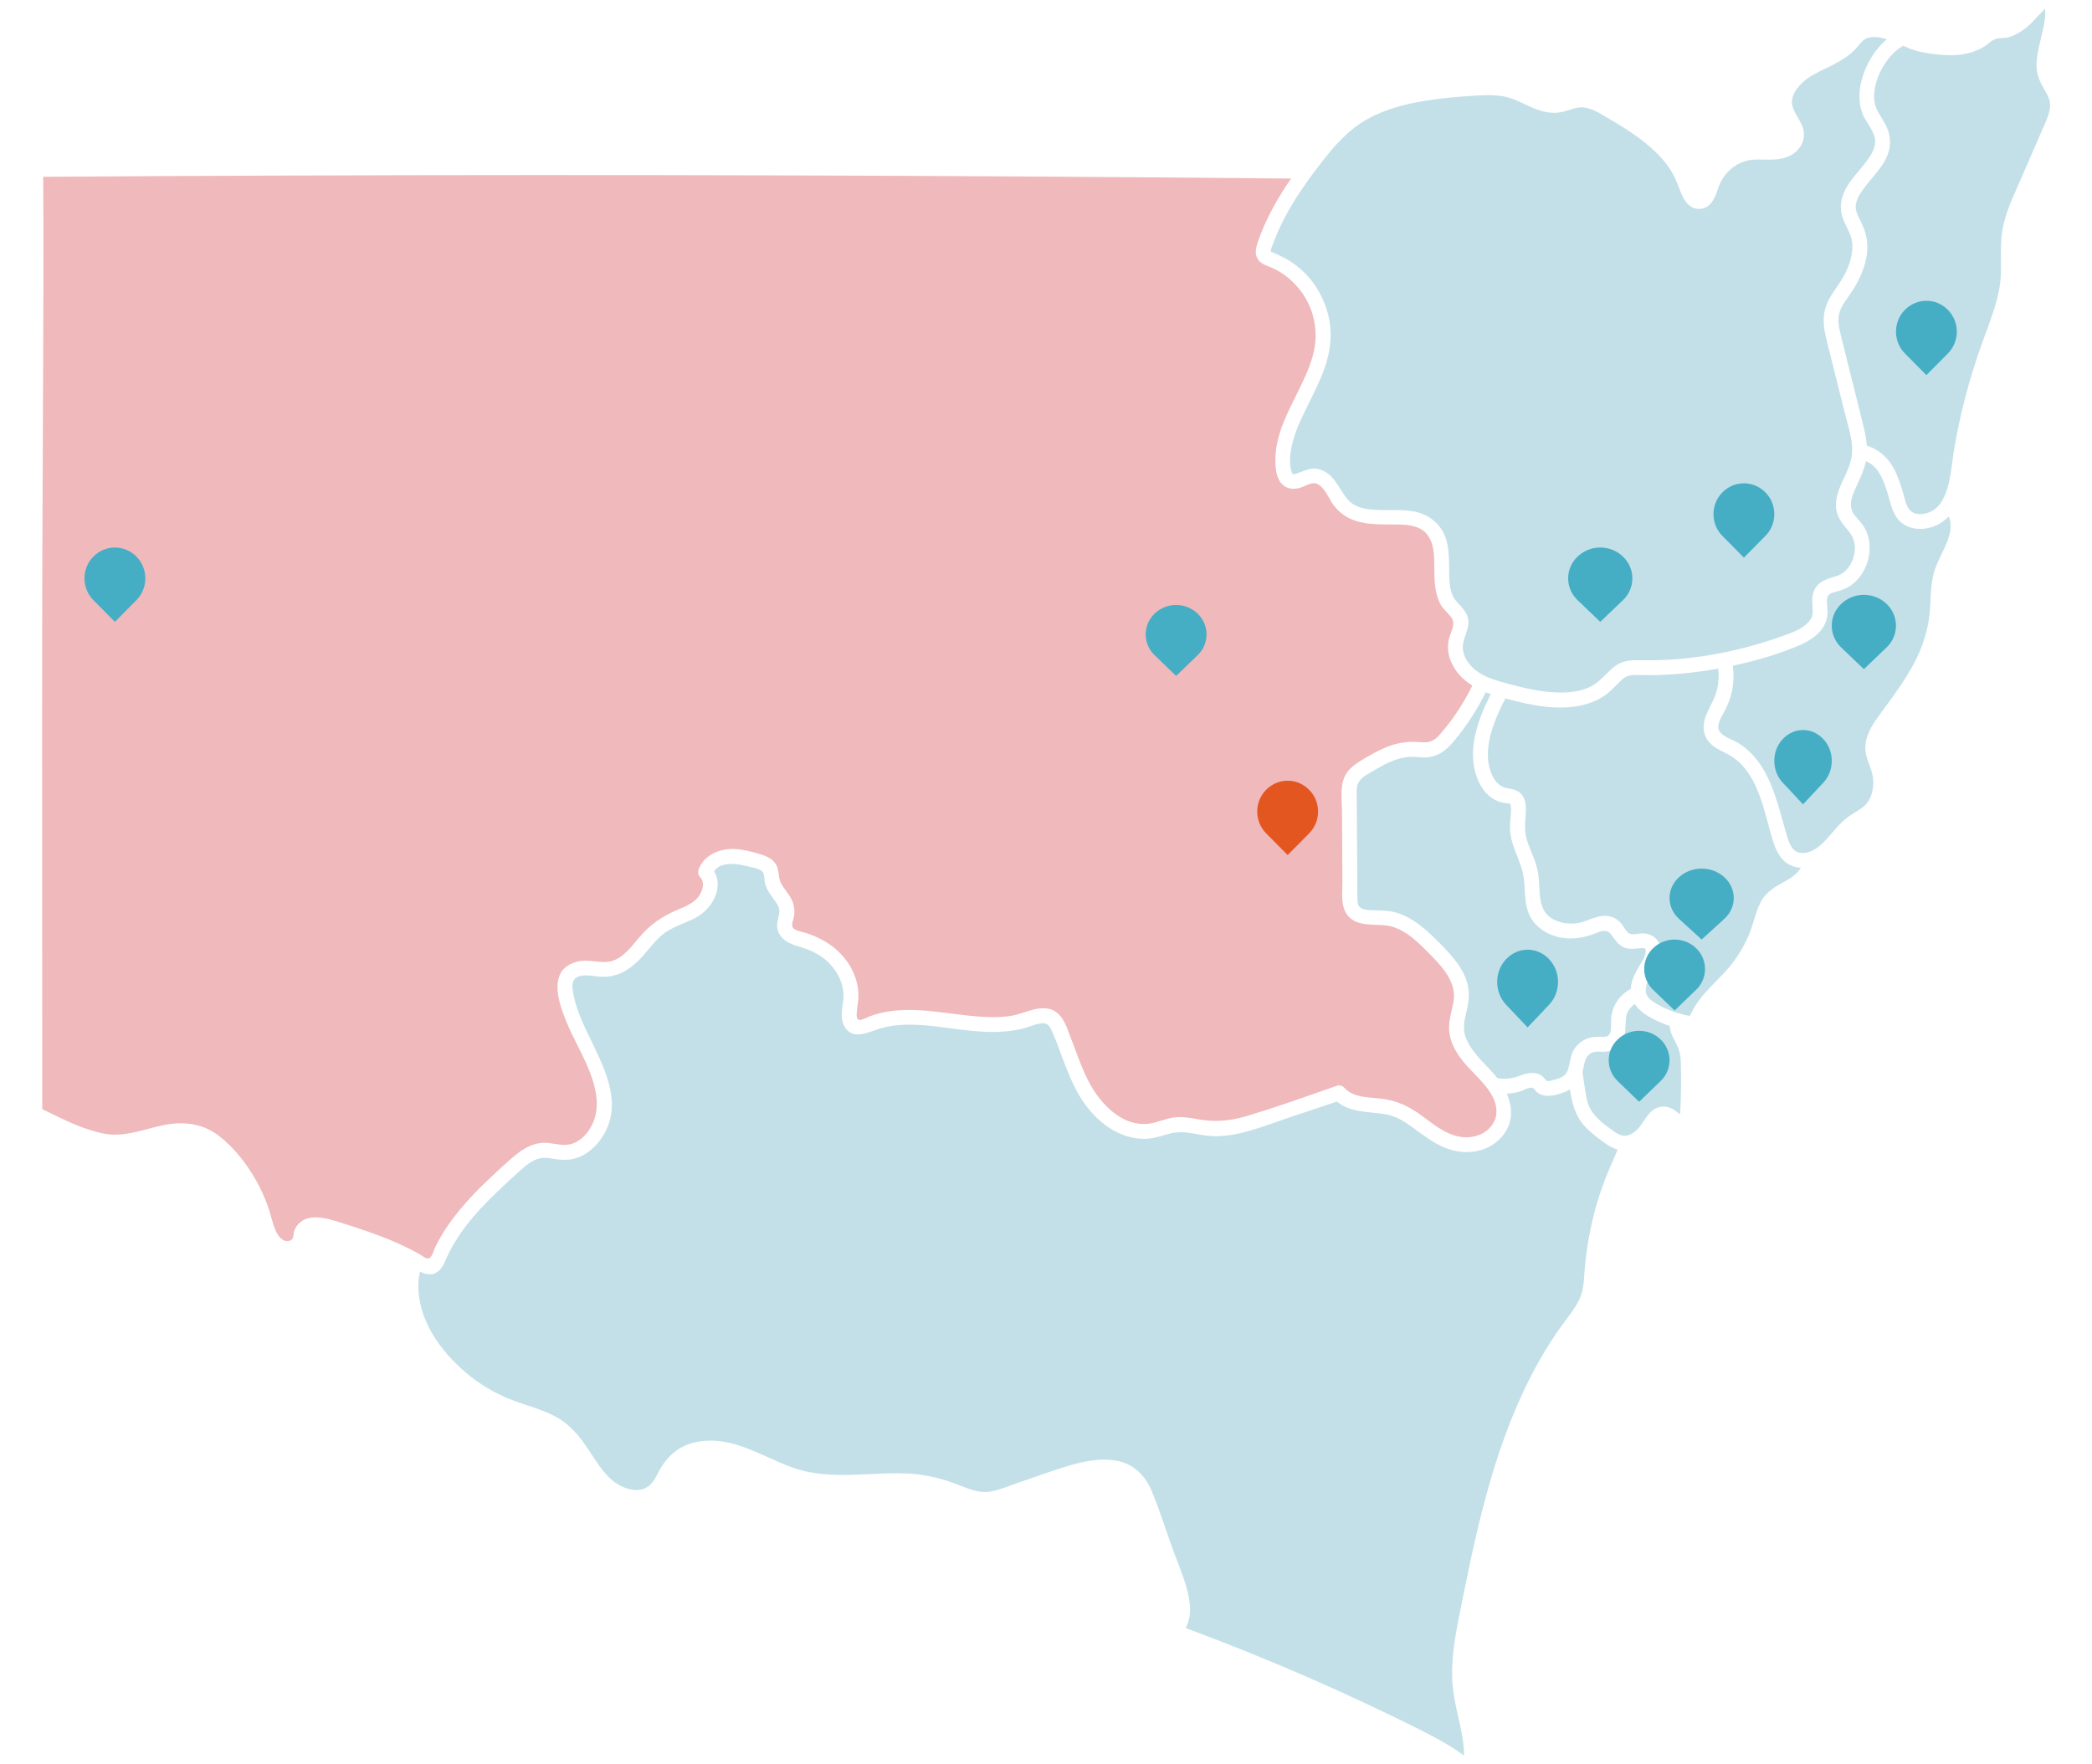 <svg width="619" height="522" viewBox="0 0 619 522" fill="none" xmlns="http://www.w3.org/2000/svg">
<g clip-path="url(#clip0_1_331)">
<path fill-rule="evenodd" clip-rule="evenodd" d="M478.634 340.133C477.059 339.692 475.621 338.808 474.255 337.789L474.215 337.758C472.297 336.323 470.331 334.85 468.739 333.048C466.041 329.997 465.106 326.238 464.515 322.364C464.132 322.593 463.722 322.8 463.284 322.984C461.143 323.883 458.261 324.764 455.996 323.866C455.388 323.619 454.886 323.293 454.428 322.826C454.327 322.722 454.235 322.597 454.142 322.471C453.944 322.201 453.741 321.926 453.441 321.848C452.734 321.668 451.676 322.139 450.82 322.52C450.502 322.662 450.212 322.791 449.978 322.87C448.614 323.325 447.231 323.544 445.842 323.583C447.531 327.502 447.754 331.86 444.981 335.594C442.012 339.586 437.068 341.349 432.195 340.794C426.961 340.194 422.916 337.233 418.81 334.193C416.941 332.81 415.003 331.391 412.826 330.51C410.799 329.69 408.623 329.461 406.464 329.25C402.621 328.878 398.551 328.478 395.585 325.91C392.165 327.092 388.746 328.224 385.289 329.368C384.267 329.706 383.242 330.045 382.213 330.386C380.739 330.876 379.269 331.396 377.797 331.917C374.371 333.129 370.935 334.344 367.409 335.189C364.871 335.797 362.236 336.211 359.619 336.194C357.632 336.179 355.681 335.837 353.726 335.495C353.323 335.424 352.92 335.354 352.516 335.286C349.794 334.819 347.502 334.916 344.868 335.744C342.638 336.44 340.426 337.048 338.065 336.969C330.081 336.705 323.375 330.906 319.462 324.333C317.233 320.579 315.664 316.463 314.131 312.392C313.959 311.935 313.787 311.476 313.616 311.017C312.981 309.318 312.345 307.614 311.637 305.942C311.606 305.868 311.576 305.795 311.545 305.722C310.82 303.987 310.188 302.475 307.998 302.796C306.875 302.959 305.787 303.326 304.698 303.695C303.897 303.965 303.096 304.236 302.279 304.426C300.349 304.876 298.358 305.14 296.375 305.263C292.242 305.519 288.1 305.114 283.994 304.611C282.939 304.483 281.874 304.342 280.803 304.2C273.942 303.292 266.817 302.349 260.14 304.4C259.644 304.552 259.124 304.735 258.59 304.924C255.518 306.006 251.982 307.251 249.918 303.783C248.73 301.791 249.027 299.557 249.322 297.34C249.474 296.202 249.625 295.069 249.574 293.975C249.424 290.521 247.618 287.287 245.221 284.872C242.621 282.246 239.458 280.933 236.074 279.982C232.69 279.03 229.553 277.012 230.002 273.046C230.064 272.509 230.184 272.005 230.3 271.516C230.585 270.319 230.848 269.214 230.179 267.944C229.766 267.161 229.243 266.45 228.721 265.739C228.262 265.115 227.804 264.492 227.421 263.82C226.98 263.062 226.592 262.243 226.363 261.397C226.244 260.951 226.213 260.48 226.183 260.011C226.15 259.508 226.117 259.007 225.975 258.542C225.603 257.33 223.829 256.929 222.514 256.631C222.241 256.57 221.988 256.512 221.772 256.453C218.748 255.636 213.404 254.637 211.274 257.787C214.195 262.599 210.786 268.747 206.148 271.363C204.874 272.084 203.516 272.652 202.159 273.221C200.213 274.036 198.267 274.851 196.57 276.113C194.763 277.457 193.289 279.215 191.838 280.946C191.492 281.359 191.146 281.771 190.798 282.176C187.149 286.406 183.149 289.463 177.289 288.961C176.968 288.934 176.592 288.885 176.181 288.833C173.942 288.545 170.67 288.125 169.658 290.248C169.071 291.46 169.488 293.346 169.786 294.698C169.815 294.83 169.843 294.956 169.869 295.077C170.222 296.733 170.733 298.355 171.332 299.941C172.302 302.514 173.603 305.196 174.938 307.945C179.507 317.36 184.462 327.571 177.826 336.969C176.214 339.26 174.108 341.19 171.508 342.3C168.459 343.596 165.666 343.208 162.493 342.679C159.057 342.115 156.589 343.957 154.131 346.151C151.672 348.345 149.24 350.593 146.861 352.884C142.199 357.387 137.749 362.207 134.427 367.802C133.519 369.336 132.691 370.922 131.968 372.552C131.922 372.656 131.877 372.759 131.831 372.862C131.38 373.885 130.937 374.89 130.144 375.707C128.304 377.616 126.256 377.202 124.288 376.262C123.949 377.647 123.782 379.064 123.782 380.527C123.791 390.661 130.285 399.676 137.687 406.003C141.582 409.334 146.094 412.083 150.844 413.986C152.496 414.648 154.192 415.211 155.888 415.775C159.069 416.83 162.252 417.887 165.155 419.6C169.605 422.226 172.469 426.35 175.227 430.597C177.809 434.571 180.549 438.731 185.272 440.326C187.158 440.96 189.273 441.207 191.097 440.255C192.855 439.338 193.825 437.509 194.734 435.793C194.883 435.513 195.029 435.237 195.177 434.968C197.468 430.809 200.835 427.892 205.531 426.799C213.417 424.965 220.311 428.068 227.232 431.182C229.653 432.272 232.078 433.364 234.549 434.245C241.936 436.879 249.636 436.524 257.335 436.169C260.969 436.002 264.603 435.834 268.203 435.981C273.887 436.21 279.006 437.506 284.267 439.612C286.849 440.643 289.59 441.736 292.445 441.41C294.576 441.166 296.707 440.378 298.776 439.613C299.479 439.353 300.174 439.095 300.86 438.863C302.481 438.314 304.1 437.746 305.72 437.177C309.507 435.848 313.302 434.516 317.154 433.417C321.507 432.183 326.177 431.364 330.671 432.263C335.606 433.25 338.919 436.713 340.805 441.233C342.408 445.075 343.769 449.04 345.126 452.995C345.724 454.737 346.321 456.478 346.938 458.205C347.39 459.467 347.88 460.735 348.374 462.012C349.856 465.846 351.366 469.755 351.935 473.767C352.329 476.562 352.132 479.413 350.797 481.704C356.702 483.895 362.581 486.159 368.422 488.51C380.424 493.33 392.285 498.485 403.996 503.975C409.865 506.725 415.708 509.544 421.488 512.479C425.558 514.547 429.537 516.767 433.211 519.452C433.178 515.559 432.305 511.675 431.441 507.824C430.964 505.701 430.49 503.588 430.159 501.49C428.952 493.753 430.142 486.325 431.649 478.72C436.39 454.742 441.36 430.359 452.401 408.347C455.142 402.892 458.252 397.622 461.786 392.652C462.305 391.923 462.845 391.204 463.386 390.484C464.68 388.761 465.977 387.034 467.003 385.145C468.389 382.595 468.584 379.872 468.784 377.069C468.815 376.646 468.845 376.221 468.88 375.795C469.417 369.16 470.607 362.577 472.484 356.197C473.409 353.051 474.466 350.011 475.744 346.909C476.136 345.957 476.552 345.016 476.968 344.074C477.545 342.768 478.122 341.463 478.634 340.133Z" fill="#C3E0E8"/>
<path fill-rule="evenodd" clip-rule="evenodd" d="M508.404 197.831C508.655 199.871 508.562 201.948 508.084 203.96C507.678 205.67 506.896 207.257 506.106 208.86C505.662 209.76 505.216 210.665 504.833 211.6C503.687 214.393 503.749 217.451 505.864 219.76C507.011 221.016 508.518 221.774 510.017 222.528C510.579 222.81 511.139 223.092 511.68 223.399C518.762 227.427 521.115 236.142 523.158 243.71C523.408 244.636 523.653 245.545 523.902 246.425C523.933 246.537 523.965 246.648 523.997 246.76C524.75 249.426 525.533 252.197 527.444 254.294C528.901 255.884 530.842 256.646 532.865 256.757C531.9 258.299 530.492 259.482 528.704 260.472C528.543 260.561 528.381 260.65 528.218 260.74C525.48 262.248 522.627 263.82 521.038 266.781C520.1 268.529 519.521 270.45 518.94 272.375C518.478 273.905 518.016 275.437 517.372 276.889C515.918 280.167 514.094 283.224 511.838 285.956C510.574 287.487 509.202 288.882 507.834 290.273C506.76 291.365 505.689 292.454 504.674 293.605C503.458 294.988 502.295 296.442 501.343 298.029C501.081 298.465 500.857 298.915 500.631 299.366C500.493 299.643 500.354 299.921 500.206 300.196C500.2 300.208 500.188 300.228 500.173 300.252C500.124 300.335 500.041 300.475 500.009 300.558C499.951 300.569 499.883 300.579 499.836 300.567C499.746 300.544 499.649 300.528 499.551 300.513C499.457 300.497 499.363 300.482 499.272 300.461C495.703 299.703 492.073 298.372 489.041 296.31C487.834 295.491 486.882 294.389 486.935 292.865C486.986 291.196 487.932 289.607 488.769 288.2C488.807 288.136 488.845 288.072 488.883 288.009C490.487 285.313 492.399 281.938 490.751 278.792C489.896 277.171 488.222 276.342 486.451 276.184C485.934 276.138 485.347 276.22 484.751 276.303C483.842 276.43 482.911 276.559 482.177 276.245C481.511 275.958 480.968 275.104 480.481 274.337C480.265 273.997 480.059 273.674 479.859 273.425C478.722 272.007 477.224 271.161 475.409 271.002C473.59 270.846 471.893 271.479 470.194 272.113C468.832 272.621 467.469 273.13 466.042 273.232C463.478 273.417 460.816 272.967 458.701 271.443C456.313 269.724 455.723 266.878 455.556 264.032C455.532 263.632 455.512 263.231 455.491 262.831C455.412 261.276 455.332 259.723 455.08 258.181C454.78 256.392 454.154 254.682 453.485 253.008C453.387 252.764 453.288 252.519 453.19 252.275C452.612 250.846 452.033 249.413 451.634 247.923C451.167 246.179 451.176 244.363 451.326 242.513C451.335 242.394 451.345 242.274 451.355 242.153C451.502 240.389 451.666 238.41 451.097 236.67C450.356 234.423 448.638 233.586 446.426 233.304C443.994 232.996 442.496 231.515 441.456 229.259C438.725 223.338 441.086 215.953 443.615 210.358C444.185 209.105 444.796 207.869 445.43 206.649C453.034 208.714 461.439 210.532 469.135 208.392C471.091 207.846 473.021 207.009 474.704 205.863C476.075 204.929 477.197 203.791 478.336 202.636C478.713 202.255 479.091 201.871 479.48 201.493C480.097 200.885 480.767 200.338 481.595 200.047C482.655 199.683 483.805 199.71 484.912 199.736C484.955 199.737 484.998 199.738 485.041 199.739C487.623 199.783 490.187 199.783 492.769 199.651C498.006 199.383 503.237 198.757 508.404 197.831Z" fill="#C3E0E8"/>
<path fill-rule="evenodd" clip-rule="evenodd" d="M12.781 52.316C12.904 72.022 12.851 91.736 12.749 111.442C12.564 147.157 12.441 181.613 12.459 218.597C12.467 237.089 12.474 255.581 12.481 274.073C12.487 292.108 12.493 310.142 12.502 328.177C12.98 328.41 13.46 328.646 13.943 328.883C19.343 331.534 25.011 334.317 30.849 335.436C35.296 336.287 39.683 335.123 43.938 333.995C45.586 333.558 47.213 333.126 48.817 332.819C54.563 331.717 60.123 332.528 64.661 336C69.199 339.472 72.927 344.248 75.738 349.2C77.051 351.527 78.17 353.959 79.104 356.461C79.518 357.573 79.84 358.717 80.163 359.862C80.52 361.132 80.878 362.402 81.36 363.626C82.039 365.344 83.475 367.758 85.731 367.098C86.669 366.822 86.764 366.072 86.866 365.262C86.907 364.932 86.95 364.591 87.053 364.269C87.308 363.467 87.758 362.691 88.348 362.092C91.432 358.946 96.534 360.418 100.147 361.546C105.672 363.273 111.171 365.071 116.494 367.344C119.111 368.472 121.684 369.697 124.16 371.107C124.381 371.232 124.613 371.391 124.851 371.554C125.754 372.174 126.737 372.849 127.456 371.9C127.867 371.363 128.141 370.642 128.405 369.946C128.549 369.568 128.69 369.198 128.848 368.869C131.131 364.19 134.25 359.951 137.678 356.056C141.352 351.87 145.432 348.081 149.548 344.345C153.293 340.943 157.152 337.533 162.554 338.22C163.039 338.283 163.513 338.357 163.979 338.43C166.153 338.772 168.155 339.087 170.318 337.991C172.107 337.084 173.561 335.577 174.6 333.876C177.596 329.003 176.786 323.416 174.856 318.076C173.775 315.086 172.35 312.246 170.924 309.405C169.803 307.171 168.681 304.936 167.727 302.629C166.044 298.549 163.471 291.913 166.026 287.71C167.242 285.701 169.533 284.678 171.772 284.352C173.181 284.147 174.575 284.297 175.969 284.448C177.207 284.582 178.446 284.715 179.694 284.599C183.401 284.259 185.958 281.184 188.247 278.43C188.57 278.042 188.887 277.661 189.202 277.294C192.418 273.549 195.785 271.205 200.332 269.257C200.507 269.182 200.684 269.107 200.862 269.032C203.115 268.077 205.569 267.037 206.941 264.931C207.963 263.362 208.571 261.097 207.187 259.564C206.465 258.762 206.429 257.854 206.844 256.894C208.606 252.779 213.232 250.981 217.471 251.21C219.885 251.342 222.265 251.942 224.574 252.638C226.415 253.193 228.345 253.845 229.499 255.607C230.118 256.552 230.261 257.6 230.404 258.651C230.528 259.56 230.652 260.471 231.086 261.318C231.511 262.142 232.059 262.889 232.608 263.637C233.185 264.423 233.763 265.209 234.196 266.085C235.122 267.944 235.254 269.768 234.796 271.778C234.749 271.983 234.688 272.191 234.628 272.397C234.38 273.242 234.137 274.076 234.866 274.756C235.394 275.248 236.278 275.472 237.031 275.664C237.195 275.706 237.354 275.746 237.501 275.787C244.621 277.743 250.816 282.317 253.204 289.56C253.794 291.367 254.094 293.341 253.997 295.244C253.964 295.973 253.857 296.691 253.75 297.409C253.629 298.22 253.509 299.03 253.495 299.853C253.493 299.907 253.492 299.963 253.49 300.019C253.468 300.75 253.444 301.576 254.27 301.756C254.857 301.881 255.81 301.424 256.536 301.075C256.78 300.958 256.999 300.853 257.169 300.787C258.967 300.091 260.826 299.606 262.73 299.298C268.966 298.295 275.197 299.09 281.412 299.883C283.337 300.129 285.261 300.375 287.183 300.566C291.201 300.972 295.334 301.21 299.335 300.54C300.552 300.336 301.802 299.933 303.066 299.526C305.621 298.704 308.236 297.862 310.764 298.593C314.075 299.55 315.392 303.149 316.508 306.201C316.667 306.634 316.821 307.056 316.977 307.458C317.359 308.447 317.731 309.442 318.102 310.438C319.332 313.731 320.563 317.027 322.193 320.147C325.78 327.02 332.944 334.361 341.474 332.184C342.176 332.006 342.865 331.795 343.552 331.585C345.038 331.13 346.516 330.677 348.101 330.563C350.232 330.409 352.371 330.795 354.463 331.173L354.648 331.206C359.671 332.105 364.227 331.62 369.1 330.157C376.518 327.939 383.887 325.354 391.212 322.784C392.676 322.27 394.138 321.758 395.598 321.248C396.294 321.002 397.255 321.266 397.739 321.812C399.96 324.318 403.405 324.605 406.641 324.875C407.423 324.941 408.193 325.005 408.931 325.099C413.231 325.654 416.782 327.285 420.28 329.823C420.84 330.227 421.397 330.645 421.957 331.064C425.176 333.474 428.475 335.944 432.573 336.432C436.979 336.957 441.541 334.801 442.66 330.285C442.665 330.231 442.672 330.177 442.681 330.122C443.461 325.15 439.557 321.11 436.037 317.467C434.866 316.255 433.737 315.087 432.838 313.943C430.943 311.538 429.374 309 428.881 305.783C428.508 303.355 429.03 301.097 429.562 298.794C429.735 298.047 429.908 297.295 430.053 296.531C431.163 290.662 426.652 285.947 422.95 282.193L422.948 282.191C419.247 278.437 415.027 274.157 409.459 273.751C408.801 273.703 408.116 273.678 407.42 273.653C403.701 273.52 399.684 273.376 397.924 269.486C397.026 267.484 397.099 265.038 397.167 262.755C397.187 262.105 397.206 261.469 397.202 260.859C397.193 259.141 397.182 257.421 397.171 255.7C397.16 253.979 397.149 252.259 397.14 250.54C397.131 248.819 397.12 247.096 397.109 245.372C397.098 243.654 397.087 241.937 397.078 240.222C397.074 239.483 397.043 238.718 397.012 237.942C396.914 235.524 396.812 232.99 397.492 230.749C398.277 228.14 400.374 226.475 402.603 225.1C405.124 223.54 407.67 222.086 410.499 220.958C413.328 219.83 416.192 219.372 419.241 219.522C419.46 219.534 419.68 219.549 419.901 219.565C421.292 219.66 422.695 219.757 423.973 219.073C425.082 218.481 425.947 217.452 426.751 216.494C426.809 216.425 426.867 216.356 426.925 216.288C430.387 212.2 433.266 207.644 435.652 202.852C432.732 201.039 430.328 198.517 429.119 195.201C428.44 193.341 428.264 191.35 428.634 189.402C428.753 188.774 429.004 188.107 429.259 187.427C429.854 185.841 430.475 184.188 429.507 182.793C429.072 182.166 428.56 181.628 428.049 181.091C427.345 180.353 426.644 179.616 426.149 178.652C425.339 177.074 424.916 175.374 424.678 173.629C424.435 171.845 424.422 170.047 424.409 168.25C424.396 166.454 424.382 164.658 424.14 162.878C423.726 159.838 422.342 157.177 419.355 156.049C416.923 155.135 414.212 155.154 411.617 155.172C411.259 155.174 410.904 155.176 410.552 155.176C404.339 155.185 398.4 154.718 394.479 149.308C394.116 148.809 393.747 148.162 393.354 147.474C392.325 145.669 391.128 143.573 389.438 143.069C388.386 142.76 387.24 143.271 386.175 143.745C385.751 143.934 385.34 144.118 384.953 144.241C383.525 144.699 381.957 144.84 380.573 144.144C377.383 142.531 377.242 137.949 377.41 134.838C377.595 131.437 378.511 128.141 379.78 124.995C380.838 122.36 382.122 119.781 383.403 117.207C385.379 113.237 387.35 109.279 388.478 105.142C390.337 98.321 388.918 91.122 384.477 85.57C382.256 82.794 379.392 80.521 376.114 79.137C375.85 79.025 375.584 78.921 375.319 78.819C374.113 78.351 372.949 77.899 372.175 76.67C371.233 75.172 371.541 73.498 372.07 71.911C374.357 65.079 377.922 58.759 382.003 52.837C355.94 52.59 329.884 52.384 303.82 52.225C254.949 51.926 206.068 51.785 157.197 51.802C109.055 51.82 60.914 51.991 12.781 52.316Z" fill="#F0B9BB"/>
<path fill-rule="evenodd" clip-rule="evenodd" d="M483.713 297.073C482.38 298.041 481.341 299.345 481.137 301.077C481.05 301.807 481.02 302.538 480.99 303.262C480.898 305.483 480.81 307.63 479.101 309.431C478.017 310.568 476.519 311.044 474.986 311.167C474.564 311.199 474.124 311.185 473.68 311.171C472.779 311.142 471.862 311.113 471.047 311.467C469.217 312.258 468.846 314.222 468.497 316.062C468.416 316.493 468.335 316.917 468.238 317.318C468.506 319.213 468.789 321.107 469.1 323.002C469.399 324.852 469.743 326.729 470.703 328.36C472.193 330.88 474.766 332.766 477.11 334.449C478.229 335.251 479.533 336.176 480.987 336.044C482.238 335.938 483.375 335.207 484.265 334.369C485.096 333.582 485.745 332.616 486.389 331.656C487.563 329.908 488.724 328.178 490.954 327.575C492.707 327.099 494.364 327.663 495.783 328.712C495.907 328.803 496.032 328.905 496.16 329.009C496.464 329.257 496.781 329.516 497.129 329.655C497.431 324.564 497.456 319.43 497.342 314.331C497.298 312.093 496.831 310.365 495.756 308.365C494.933 306.833 494.208 305.27 494.04 303.577C491.82 302.803 489.621 301.814 487.711 300.69C486.129 299.758 484.675 298.581 483.713 297.073Z" fill="#C3E0E8"/>
<path fill-rule="evenodd" clip-rule="evenodd" d="M439.6 204.846C437.015 210.094 433.801 214.997 430.035 219.478C427.991 221.901 425.647 223.805 422.369 224.069C421.422 224.148 420.482 224.085 419.542 224.021C418.916 223.979 418.29 223.937 417.663 223.937C416.218 223.946 414.826 224.21 413.442 224.642C410.816 225.461 408.41 226.854 406.058 228.246C405.869 228.358 405.676 228.469 405.48 228.581C403.778 229.563 401.918 230.635 401.555 232.714C401.359 233.818 401.395 234.995 401.431 236.141C401.443 236.54 401.455 236.935 401.458 237.322L401.484 241.684C401.511 244.883 401.528 248.082 401.546 251.281L401.599 260.445L401.625 265.239C401.626 265.336 401.626 265.437 401.626 265.541C401.628 266.427 401.629 267.492 402.119 268.147C402.954 269.272 404.915 269.31 406.442 269.339C406.542 269.341 406.64 269.343 406.736 269.345C406.813 269.347 406.889 269.349 406.966 269.351C409.329 269.41 411.665 269.468 413.927 270.271C418.861 272.015 422.783 275.813 426.308 279.4C429.832 282.986 433.604 287.137 434.45 292.283C434.926 295.163 434.289 297.823 433.624 300.603L433.586 300.76C433.031 303.113 432.917 305.316 433.921 307.572C435.263 310.585 437.561 313.011 439.849 315.427C440.964 316.603 442.076 317.777 443.074 319.015C445.332 319.394 447.409 319.156 449.598 318.34C451.66 317.574 454.048 316.904 456.048 318.226C456.498 318.518 456.808 318.874 457.139 319.256C457.198 319.323 457.257 319.391 457.317 319.46C457.388 319.538 457.427 319.594 457.457 319.638C457.53 319.741 457.55 319.77 457.811 319.838C458.257 319.952 458.907 319.764 459.415 319.617C459.54 319.581 459.656 319.547 459.758 319.521C461.3 319.125 463.072 318.605 463.741 317.001C464.115 316.113 464.305 315.174 464.495 314.233C464.713 313.158 464.931 312.081 465.424 311.079C466.35 309.202 468.059 307.819 470.033 307.158C471.038 306.823 472.139 306.779 473.197 306.779C473.366 306.779 473.548 306.787 473.736 306.796C474.399 306.825 475.137 306.859 475.673 306.55C476.773 305.917 476.723 304.111 476.687 302.792C476.678 302.495 476.671 302.223 476.677 301.994C476.797 297.848 479.023 294.524 482.534 292.591C482.658 289.699 484.316 287.002 485.8 284.587L485.807 284.576C485.826 284.539 485.847 284.503 485.868 284.467C486.335 283.691 486.741 282.872 486.899 281.973C486.935 281.797 486.961 281.242 486.961 281.215C486.935 280.986 486.908 280.775 486.653 280.642C486.203 280.414 485.454 280.523 484.854 280.61C484.69 280.634 484.538 280.656 484.406 280.669C483.269 280.775 482.114 280.827 481.004 280.493C479.256 279.966 478.307 278.673 477.33 277.34C477.081 277 476.829 276.657 476.563 276.325C475.37 274.836 473.647 275.521 472.087 276.141C471.929 276.203 471.773 276.265 471.619 276.325C468.103 277.682 464.376 278.122 460.692 277.153C457.194 276.236 453.978 273.963 452.479 270.597C451.435 268.245 451.295 265.762 451.153 263.272C451.044 261.348 450.935 259.42 450.409 257.546C450.001 256.094 449.453 254.691 448.908 253.294C447.838 250.554 446.775 247.832 446.787 244.786C446.787 243.957 446.858 243.131 446.928 242.306C446.963 241.896 446.998 241.486 447.025 241.076C447.033 240.943 447.044 240.805 447.055 240.662C447.123 239.796 447.202 238.789 446.884 238.01C446.816 237.841 446.832 237.785 446.812 237.766C446.79 237.746 446.727 237.769 446.47 237.737C446.273 237.711 446.076 237.69 445.88 237.67C445.531 237.633 445.183 237.596 444.839 237.534C444.038 237.393 443.262 237.102 442.531 236.75C439.323 235.181 437.358 231.744 436.486 228.405C434.46 220.619 437.544 212.417 441.112 205.394C440.604 205.222 440.1 205.04 439.6 204.846Z" fill="#C3E0E8"/>
<path fill-rule="evenodd" clip-rule="evenodd" d="M576.204 160.173C576.219 160.105 576.239 160.037 576.263 159.97C576.871 158.305 577.321 156.613 577.136 154.762C577.065 154.055 576.859 153.426 576.573 152.836C574.963 154.508 572.923 155.728 570.597 156.234C567.724 156.851 564.711 156.428 562.428 154.48C560.389 152.744 559.666 150.087 558.975 147.545C558.803 146.913 558.633 146.288 558.445 145.686C557.714 143.351 556.78 140.777 555.37 138.962C554.484 137.821 553.389 137.011 552.113 136.453C551.587 138.936 550.527 141.225 549.439 143.574C549.319 143.833 549.198 144.094 549.078 144.355C547.853 147.016 546.769 149.933 548.778 152.48C549.104 152.893 549.451 153.289 549.797 153.684C550.462 154.444 551.127 155.203 551.642 156.084C552.286 157.186 552.753 158.428 552.982 159.679C553.467 162.367 553.123 165.143 552.083 167.601C551.043 170.06 549.307 172.228 547.007 173.611C545.819 174.331 544.503 174.718 543.177 175.108L543.112 175.127C543.076 175.137 543.039 175.148 543.003 175.158C541.99 175.449 540.875 175.768 540.654 176.933C540.5 177.764 540.582 178.632 540.663 179.499C540.722 180.122 540.78 180.743 540.751 181.348C540.671 182.926 540.222 184.485 539.323 185.789C537.649 188.222 535.076 189.781 532.414 190.927C526.129 193.624 519.419 195.532 512.712 196.969C513.09 199.806 512.948 202.694 512.235 205.484C511.777 207.247 511.063 208.921 510.226 210.534C510.099 210.773 509.964 211.017 509.826 211.264C509.182 212.425 508.492 213.667 508.419 214.975C508.302 216.994 510.627 218.054 512.493 218.905C513.012 219.142 513.497 219.363 513.883 219.584C516.465 221.055 518.58 223.117 520.333 225.488C523.444 229.682 525.136 234.82 526.59 239.781C526.92 240.907 527.235 242.036 527.55 243.165C527.94 244.563 528.329 245.961 528.749 247.35C529.445 249.668 530.379 252.4 533.357 252.391C536.336 252.382 538.733 250.223 540.601 248.144C541.072 247.62 541.531 247.088 541.99 246.557C543.53 244.771 545.063 242.995 546.998 241.596C547.617 241.149 548.257 240.759 548.888 240.374C550.523 239.378 552.098 238.418 553.096 236.6C554.18 234.617 554.48 232.176 554.171 229.947C553.991 228.644 553.541 227.438 553.09 226.23C552.482 224.602 551.874 222.971 551.924 221.099C552.013 217.839 553.678 214.922 555.537 212.349C556.177 211.464 556.822 210.583 557.467 209.702C560.534 205.514 563.595 201.333 566.085 196.76C569.099 191.226 570.861 185.472 571.143 179.163C571.159 178.827 571.173 178.49 571.188 178.153C571.322 175.011 571.458 171.816 572.421 168.8C572.971 167.075 573.759 165.453 574.546 163.831C575.131 162.626 575.716 161.421 576.204 160.173Z" fill="#C3E0E8"/>
<path fill-rule="evenodd" clip-rule="evenodd" d="M552.66 36.519C552.205 35.798 551.756 35.088 551.404 34.381L551.386 34.425C551.279 34.209 551.208 33.995 551.17 33.787C549.307 29.173 550.313 24.006 552.312 19.63C553.694 16.602 555.722 13.751 558.313 11.626C557.006 11.216 555.674 10.928 554.321 10.941C553.157 10.958 552.074 11.276 551.201 12.069C550.651 12.565 550.172 13.133 549.692 13.702C549.236 14.243 548.778 14.786 548.258 15.268C546.029 17.338 543.209 18.792 540.591 20.052C540.413 20.138 540.235 20.224 540.056 20.309C537.61 21.482 535.135 22.668 533.181 24.582C531.418 26.309 529.682 28.688 530.378 31.402C530.694 32.632 531.329 33.714 531.966 34.796C532.734 36.102 533.502 37.41 533.709 38.981C534.123 42.074 532.238 44.823 529.497 46.136C527.034 47.318 524.492 47.268 521.896 47.217C521.028 47.2 520.154 47.182 519.275 47.211C514.111 47.379 509.837 51.018 508.322 55.847C507.493 58.482 506.269 61.487 503.131 61.795C499.994 62.104 498.214 59.248 497.271 56.772L497.18 56.531C496.273 54.148 495.433 51.94 493.958 49.758C492.434 47.502 490.539 45.519 488.512 43.722C484.3 39.968 479.418 37.051 474.563 34.222C471.831 32.627 469.161 31.129 465.936 32.046C465.505 32.169 465.079 32.303 464.654 32.436C463.475 32.805 462.305 33.172 461.054 33.315C459.529 33.491 457.97 33.315 456.489 32.936C454.643 32.462 452.931 31.654 451.219 30.846C450.095 30.316 448.972 29.785 447.809 29.349C444.655 28.16 441.377 28.045 438.046 28.212C431.824 28.538 425.268 29.12 419.408 30.222C413.548 31.323 407.767 33.103 402.736 36.372C397.228 39.95 393.192 45.158 389.121 50.533C385.05 55.909 381.322 61.575 378.494 67.699C377.842 69.118 377.242 70.563 376.705 72.035C376.644 72.201 376.578 72.37 376.512 72.541C376.281 73.133 376.041 73.753 375.938 74.361C375.935 74.382 375.932 74.398 375.928 74.412C376.039 74.487 376.198 74.544 376.324 74.589C376.36 74.602 376.394 74.614 376.423 74.626C379.155 75.771 381.596 76.978 383.913 78.847C388.187 82.283 391.262 86.927 392.813 92.47C394.364 98.013 393.809 103.661 391.87 109.089C390.657 112.487 389.054 115.711 387.449 118.939C386.49 120.868 385.53 122.798 384.653 124.766C383.587 127.154 382.688 129.639 382.168 132.203C381.693 134.512 381.428 137.314 382.168 139.606C382.471 140.545 382.852 140.406 383.644 140.117C383.729 140.086 383.819 140.053 383.913 140.02C384.3 139.886 384.678 139.74 385.053 139.595C386.064 139.204 387.058 138.82 388.169 138.698C390.646 138.434 392.928 139.773 394.417 141.553C395.23 142.525 395.922 143.617 396.608 144.7C397.179 145.601 397.745 146.495 398.374 147.307C399.757 149.096 401.414 149.969 403.573 150.436C405.992 150.959 408.569 150.945 411.166 150.931C413.422 150.919 415.692 150.906 417.884 151.246C423.109 152.057 427.11 155.538 428.211 160.781C428.719 163.201 428.748 165.672 428.776 168.134C428.779 168.362 428.781 168.59 428.784 168.818L428.785 168.898C428.811 171.261 428.838 173.698 429.701 175.929C430.168 177.134 431.031 178.068 431.897 179.007C432.78 179.963 433.666 180.923 434.142 182.177C434.897 184.162 434.288 185.94 433.673 187.736C433.248 188.978 432.82 190.229 432.838 191.561C432.864 194.205 434.556 196.655 436.556 198.259C439.103 200.303 442.39 201.272 445.492 202.118C451.043 203.625 456.771 205.035 462.561 204.903C465.09 204.841 467.672 204.462 470.007 203.449C472.286 202.461 473.859 200.882 475.542 199.192C475.765 198.967 475.99 198.741 476.219 198.514C477.33 197.413 478.572 196.487 480.053 195.941C481.63 195.351 483.366 195.315 485.023 195.351C488.592 195.421 492.143 195.351 495.703 195.077C502.849 194.522 509.943 193.297 516.878 191.473C520.377 190.548 523.831 189.482 527.232 188.257C527.417 188.191 527.603 188.125 527.791 188.058C530.081 187.246 532.547 186.372 534.388 184.767C535.198 184.062 535.921 183.243 536.203 182.185C536.447 181.274 536.368 180.31 536.29 179.36C536.261 179.006 536.233 178.655 536.221 178.308C536.159 176.748 536.335 175.162 537.278 173.796C538.221 172.431 539.631 171.664 541.173 171.144C541.558 171.011 541.953 170.899 542.343 170.787C543.095 170.572 543.83 170.361 544.451 170.025C545.394 169.514 546.108 168.915 546.813 168.042C547.994 166.588 548.743 164.491 548.822 162.658C548.91 160.49 548.32 158.675 546.813 156.939C544.777 154.595 543.032 152.224 543.235 148.946C543.41 146.124 544.623 143.561 545.812 141.05C545.881 140.903 545.951 140.757 546.02 140.61C547.35 137.764 548.267 135.138 547.994 131.948C547.769 129.282 547.081 126.731 546.368 124.089C546.129 123.202 545.887 122.306 545.658 121.391C545.206 119.579 544.759 117.779 544.31 115.975C543.858 114.157 543.404 112.335 542.944 110.491C542.654 109.328 542.356 108.156 542.059 106.983C541.415 104.449 540.77 101.913 540.204 99.467C539.375 95.889 539.252 92.505 540.9 89.139C541.618 87.675 542.536 86.325 543.455 84.975C544.317 83.708 545.179 82.441 545.879 81.076C547.253 78.397 548.223 75.401 548.091 72.361C548.006 70.423 547.213 68.792 546.414 67.146C545.887 66.06 545.357 64.969 545.024 63.778C544.354 61.407 544.716 59.011 545.694 56.799C546.749 54.4 548.465 52.364 550.147 50.369C551.19 49.132 552.219 47.911 553.069 46.63C553.378 46.163 553.677 45.687 553.933 45.193C553.958 45.145 553.981 45.1 554.003 45.059C554.203 44.674 554.27 44.544 554.374 44.242C554.541 43.783 554.673 43.316 554.77 42.832C554.79 42.733 554.801 42.69 554.807 42.675C554.807 42.653 554.809 42.608 554.814 42.523C554.832 42.25 554.841 41.986 554.832 41.721C554.771 39.86 553.697 38.161 552.66 36.519ZM375.841 74.335C375.842 74.336 375.843 74.337 375.844 74.338C375.843 74.337 375.842 74.336 375.841 74.335Z" fill="#C3E0E8"/>
<path fill-rule="evenodd" clip-rule="evenodd" d="M601.446 44.942C602.617 42.246 603.787 39.55 604.955 36.857L604.963 36.872C604.966 36.864 604.97 36.856 604.973 36.848C605.696 35.183 606.489 33.306 606.594 31.543C606.7 29.781 606.022 28.406 605.149 26.926C603.739 24.547 602.603 22.282 602.585 19.462C602.576 17.012 603.131 14.554 603.687 12.174C603.765 11.843 603.843 11.512 603.922 11.181C604.127 10.317 604.332 9.455 604.524 8.588C604.753 7.548 605 6.314 605.079 5.46C605.132 4.887 605.167 4.314 605.167 3.732C605.167 3.575 605.159 3.421 605.151 3.267C605.147 3.187 605.144 3.108 605.141 3.027C605.126 2.775 605.13 2.766 605.127 2.762C605.124 2.76 605.117 2.762 605.088 2.604C605.087 2.602 605.087 2.6 605.087 2.598C604.331 3.314 603.586 4.122 602.843 4.927C602.034 5.806 601.226 6.682 600.408 7.434C599.272 8.473 598.029 9.337 596.672 10.051C595.809 10.5 594.874 10.914 593.932 11.099C593.401 11.203 592.866 11.232 592.331 11.261C591.914 11.283 591.498 11.306 591.085 11.364C590.062 11.505 589.175 12.212 588.316 12.897C587.889 13.238 587.468 13.573 587.041 13.831C585.516 14.756 583.798 15.417 582.071 15.814C578.37 16.669 574.748 16.334 571.038 15.831C568.234 15.451 565.655 14.789 563.164 13.527C561.921 14.181 560.629 15.268 559.6 16.387C558.234 17.867 557.15 19.585 556.278 21.401C555.485 23.057 554.85 25.102 554.639 26.776C554.401 28.679 554.48 30.292 555.159 31.993C555.498 32.843 556.069 33.78 556.664 34.756C557.258 35.732 557.877 36.747 558.313 37.756C559.186 39.774 559.45 41.827 559.045 43.986C558.411 47.318 556.094 50.103 553.987 52.636L553.89 52.754C553.722 52.956 553.557 53.153 553.394 53.347C552.541 54.365 551.76 55.298 551.034 56.349C550.127 57.671 549.536 58.711 549.219 60.068C549.184 60.209 549.158 60.35 549.131 60.5C549.149 60.315 549.149 60.306 549.131 60.464L549.131 60.465C549.113 60.65 549.096 60.835 549.096 61.02V61.469C549.096 61.471 549.098 61.494 549.102 61.53C549.119 61.699 549.164 62.138 549.113 61.804C549.263 62.835 549.695 63.751 550.162 64.659C551.369 67.038 552.303 69.303 552.488 71.991C552.832 77.005 550.691 82.054 548.012 86.187C547.662 86.726 547.283 87.259 546.902 87.795C545.918 89.178 544.919 90.583 544.373 92.17C543.553 94.576 544.148 97.008 544.732 99.397L544.751 99.475C545.668 103.203 546.599 106.927 547.53 110.651C548.023 112.624 548.517 114.597 549.008 116.571C549.358 117.985 549.715 119.42 550.07 120.845C550.429 122.288 550.786 123.722 551.131 125.118C551.68 127.335 552.201 129.58 552.393 131.862C556.141 133.044 558.994 135.734 560.728 139.35C561.732 141.438 562.455 143.65 563.107 145.871C563.209 146.218 563.304 146.583 563.4 146.957C563.889 148.842 564.429 150.926 566.209 151.757C567.487 152.357 569.196 152.198 570.668 151.643C572.36 151.008 573.681 149.801 574.598 148.25C576.583 144.879 577.113 140.839 577.624 136.932C577.767 135.845 577.908 134.768 578.079 133.719C579.903 122.554 582.811 111.601 586.679 100.973C586.96 100.2 587.245 99.431 587.529 98.664C589.096 94.427 590.648 90.231 591.544 85.605C592.117 82.64 592.087 79.713 592.055 76.749C592.029 74.251 592.002 71.725 592.337 69.127C592.962 64.268 594.907 59.879 596.918 55.343C597.259 54.574 597.602 53.8 597.941 53.018C599.108 50.328 600.277 47.635 601.446 44.942Z" fill="#C3E0E8"/>
<path d="M544.771 191.562C541.076 188.032 541.076 182.218 544.771 178.696C546.619 176.931 549.009 176 551.5 176C553.991 176 556.39 176.931 558.229 178.696C561.924 182.227 561.924 188.041 558.229 191.562L551.5 198L544.771 191.562Z" fill="#45AEC5"/>
<path d="M527.48 231.562C524.173 228.032 524.173 222.218 527.48 218.696C529.133 216.931 531.271 216 533.5 216C535.729 216 537.875 216.931 539.52 218.696C542.827 222.227 542.827 228.041 539.52 231.562L533.5 238L527.48 231.562Z" fill="#45AEC5"/>
<path d="M496.771 271.855C493.076 268.485 493.076 262.935 496.771 259.574C498.619 257.889 501.009 257 503.5 257C505.991 257 508.39 257.889 510.229 259.574C513.924 262.944 513.924 268.493 510.229 271.855L503.5 278L496.771 271.855Z" fill="#45AEC5"/>
<path d="M466.771 177.562C463.076 174.032 463.076 168.218 466.771 164.696C468.619 162.931 471.009 162 473.5 162C475.991 162 478.39 162.931 480.229 164.696C483.924 168.227 483.924 174.041 480.229 177.562L473.5 184L466.771 177.562Z" fill="#45AEC5"/>
<path d="M27.625 177.562C24.125 174.032 24.125 168.218 27.625 164.696C29.376 162.931 31.64 162 34 162C36.36 162 38.633 162.931 40.374 164.696C43.875 168.227 43.875 174.041 40.374 177.562L34 184L27.625 177.562Z" fill="#45AEC5"/>
<path d="M341.626 193.855C338.125 190.485 338.125 184.935 341.626 181.574C343.376 179.889 345.64 179 348 179C350.36 179 352.633 179.889 354.374 181.574C357.875 184.944 357.875 190.493 354.374 193.855L348 200L341.626 193.855Z" fill="#45AEC5"/>
<path d="M374.626 246.562C371.125 243.032 371.125 237.218 374.626 233.696C376.376 231.931 378.64 231 381 231C383.36 231 385.633 231.931 387.374 233.696C390.875 237.227 390.875 243.041 387.374 246.562L381 253L374.626 246.562Z" fill="#E45620"/>
<path d="M478.626 319.855C475.125 316.485 475.125 310.935 478.626 307.574C480.376 305.889 482.64 305 485 305C487.36 305 489.633 305.889 491.374 307.574C494.875 310.944 494.875 316.493 491.374 319.855L485 326L478.626 319.855Z" fill="#45AEC5"/>
<path d="M445.626 297.27C442.125 293.579 442.125 287.501 445.626 283.819C447.376 281.973 449.64 281 452 281C454.36 281 456.633 281.973 458.374 283.819C461.875 287.51 461.875 293.588 458.374 297.27L452 304L445.626 297.27Z" fill="#45AEC5"/>
<path d="M509.626 158.562C506.125 155.032 506.125 149.218 509.626 145.696C511.376 143.931 513.64 143 516 143C518.36 143 520.633 143.931 522.374 145.696C525.875 149.227 525.875 155.041 522.374 158.562L516 165L509.626 158.562Z" fill="#45AEC5"/>
<path d="M563.626 104.562C560.125 101.032 560.125 95.218 563.626 91.696C565.376 89.931 567.64 89 570 89C572.36 89 574.633 89.931 576.374 91.696C579.875 95.227 579.875 101.041 576.374 104.562L570 111L563.626 104.562Z" fill="#45AEC5"/>
<path d="M489.126 292.855C485.625 289.485 485.625 283.935 489.126 280.574C490.876 278.889 493.14 278 495.5 278C497.86 278 500.133 278.889 501.874 280.574C505.375 283.944 505.375 289.493 501.874 292.855L495.5 299L489.126 292.855Z" fill="#45AEC5"/>
</g>
<defs>
<clipPath id="clip0_1_331">
<rect width="619" height="522" fill="white"/>
</clipPath>
</defs>
</svg>
